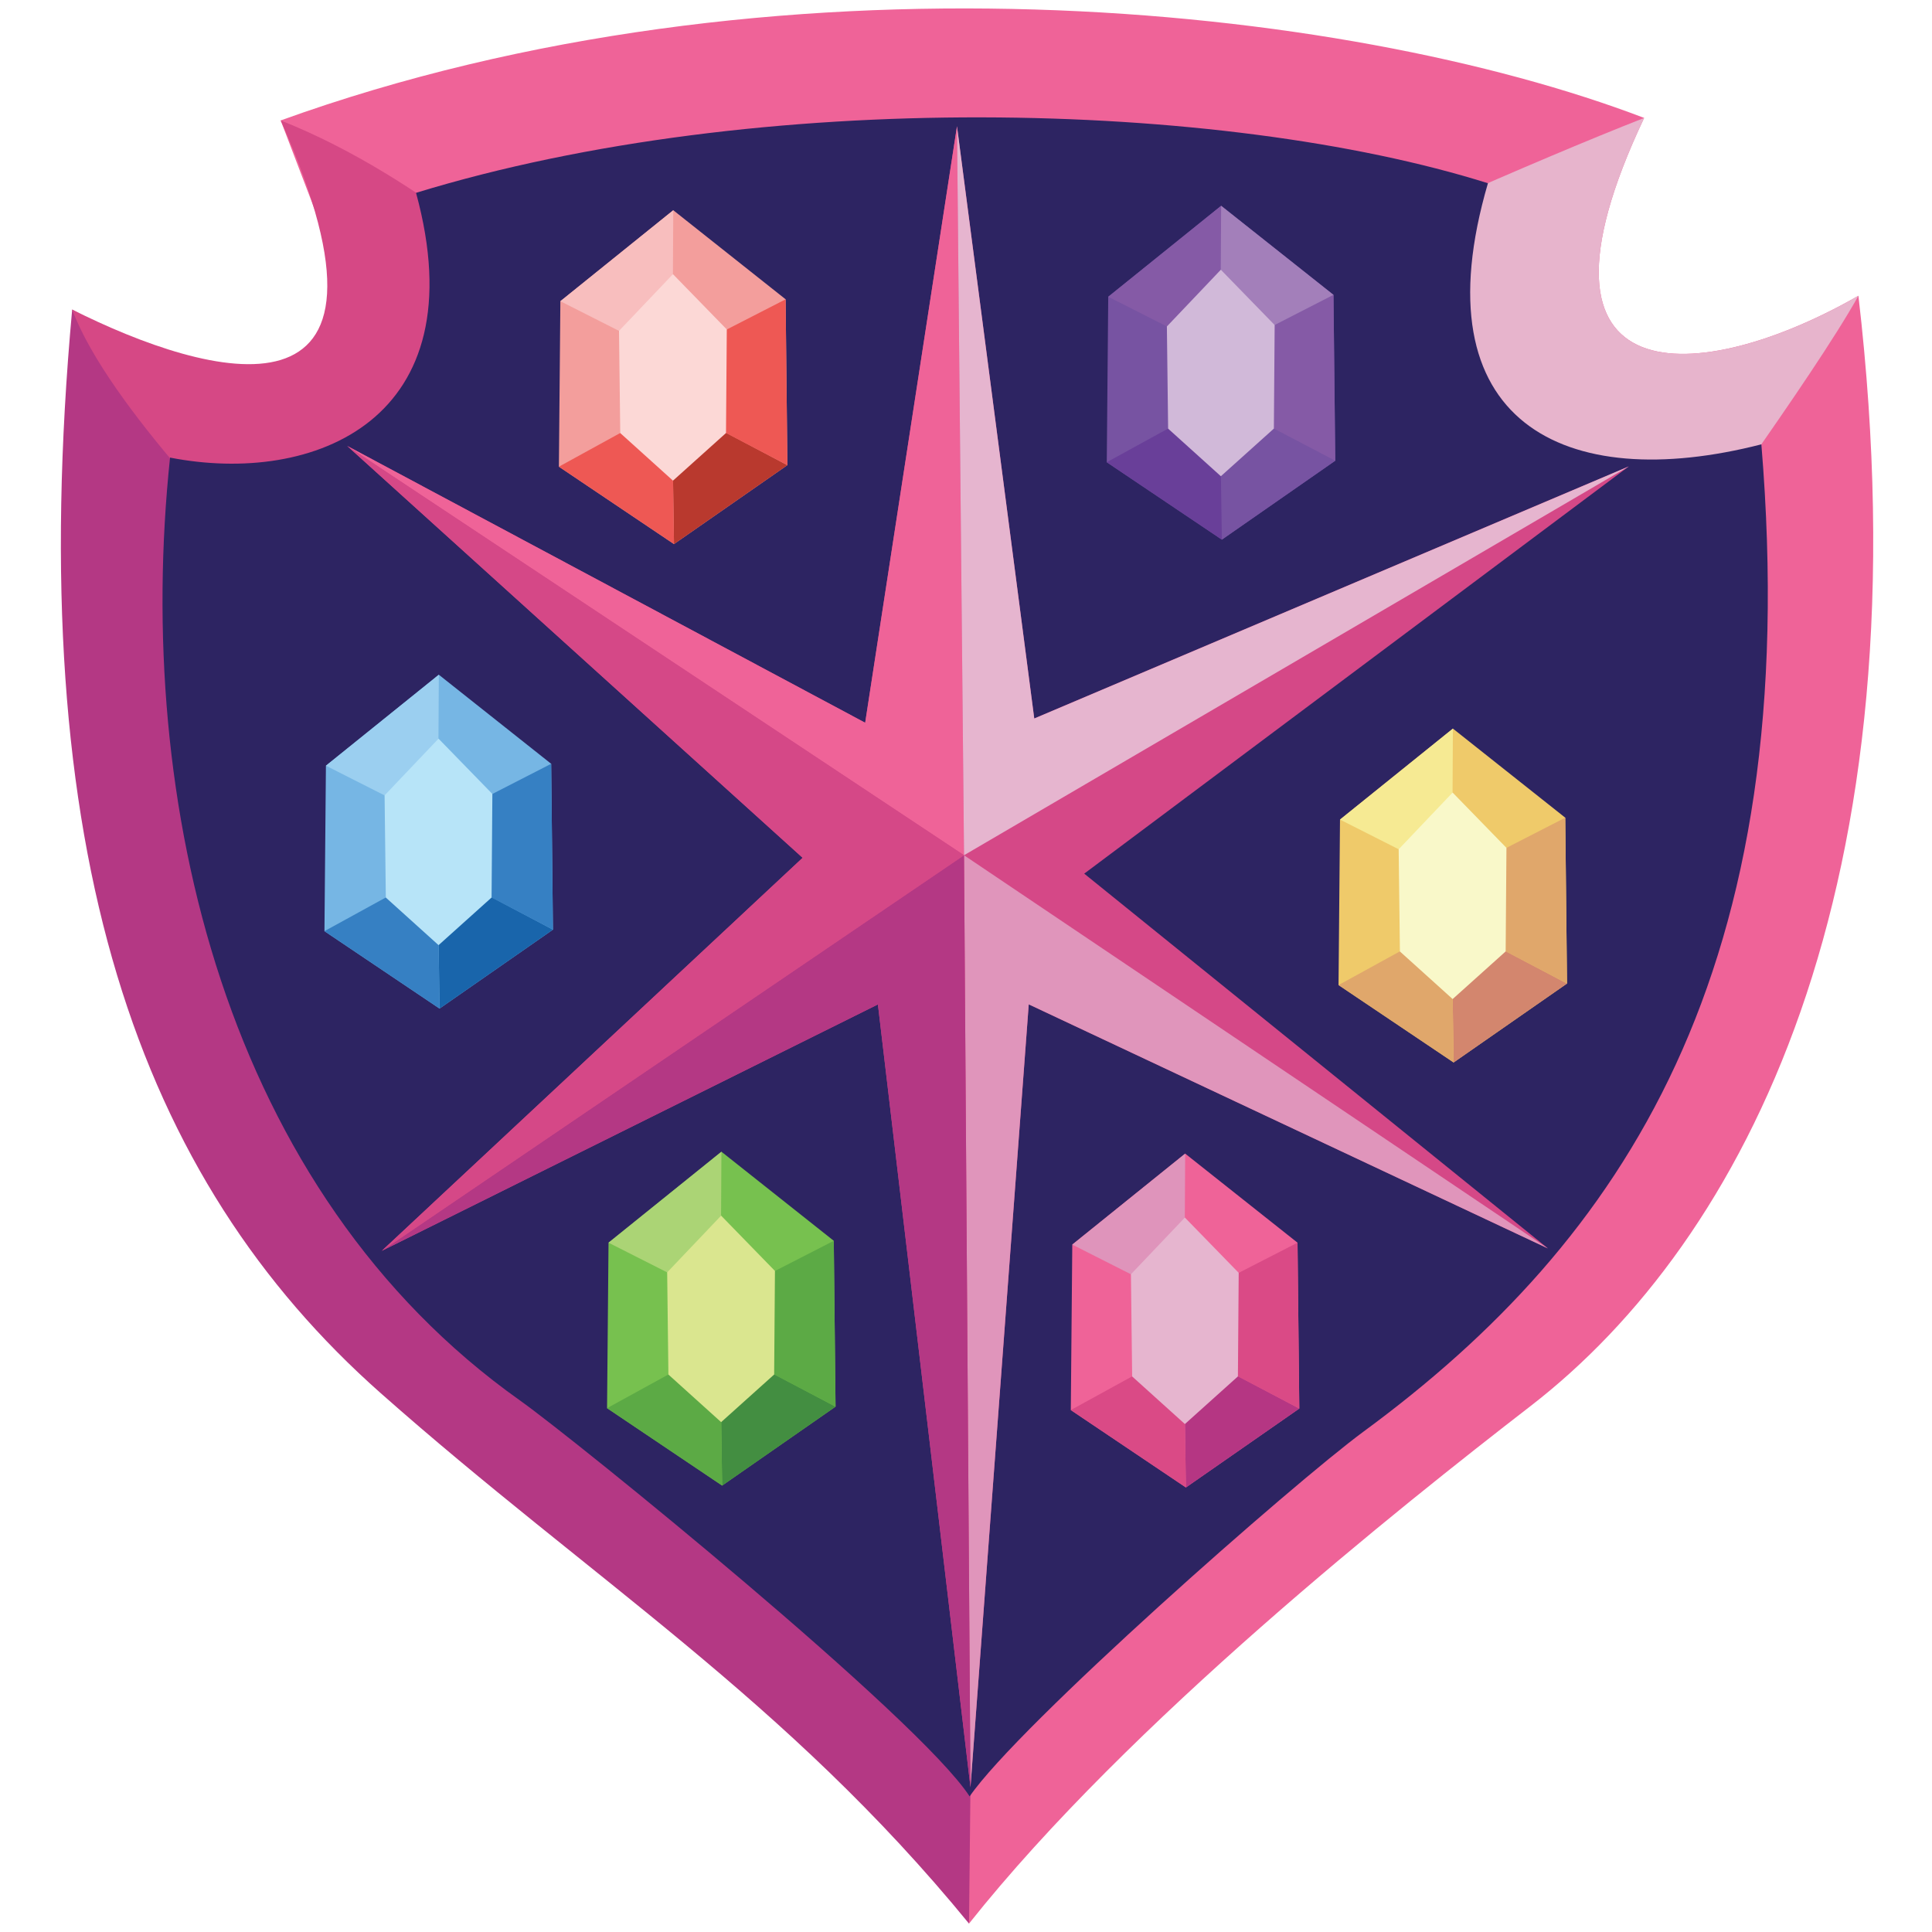 <?xml version="1.0" encoding="UTF-8"?>
<svg width="800" height="800" version="1.1" xmlns="http://www.w3.org/2000/svg"><path d="m401.25 796.52c66.227-83.419 178.7-172.68 232.57-214.34 88.483-68.421 164.31-213.96 135.71-459.72-65.092 37.342-144.33 43.754-88.722-73.633-124.28-47.476-360.71-72.588-564.58 1.04z" fill="#ef6398"/><path d="m29.888 128.17c-20.578 225.27 27.54 360.01 127.76 448.71 87.314 77.284 167.78 126.92 243.6 219.64l0.604-56.505-2.669-385.88z" fill="#b43884"/><path d="m691.04 238.84c0.975-3.07 59.669-82.475 78.494-116.37-65.092 37.342-144.33 43.755-88.723-73.633-45.404 17.73-128.08 54.512-134.36 59.329z" fill="#e7b4cc"/><path d="m116.23 49.873c58.674 131.72-29.908 106.63-86.342 78.302 15.04 40.514 77.321 101.66 77.321 101.66l120.26-106.5c0-0.001-50.99-49.649-111.24-73.46z" fill="#D64885"/><path d="m70.413 189.47c-15.064 143.25 23.006 303.99 144.91 390.44 22.555 15.995 165.22 131.61 186.18 163.95 20.199-29.435 134.08-129.72 163.23-151.16 106.9-78.599 182.7-190.33 164.61-408.71-81.536 20.9-142.21-9.012-113.22-108.12-109.94-34.55-301.91-39.504-443.85 3.977 25.702 94.109-42.415 121.25-101.87 109.63z" fill="#2d2462"/><path d="m490.76 477.69-46.751 37.673-0.611 68.513 47.656 32.053 46.957-32.682-0.734-68.673-46.517-36.885z" fill="#EF6398"/><path d="m498.22 562.24-7.878 5.601 0.71 48.082 46.957-32.682-39.789-21.001z" fill="#B53683"/><path d="m490.36 568.82-7.919-6.38-39.042 21.431 47.656 32.053-0.694-47.104zm12.155-36.42-0.349 32.071 35.846 18.77-0.734-68.673-34.763 17.831z" fill="#DA4A86"/><path d="m490.76 477.69-46.751 37.673 36.963 18.712 9.516-8.196 0.271-48.189z" fill="#DF94BB"/><path d="m490.63 504.16-22.339 23.491 0.513 42.31 21.836 19.706 21.951-19.722 0.329-42.887-22.29-22.898z" fill="#E6B5CF"/><path d="m601.62 301.7-46.751 37.673-0.61 68.514 47.655 32.053 46.957-32.682-0.733-68.673z" fill="#efca6a"/><path d="m609.08 386.26-7.877 5.601 0.709 48.082 46.957-32.682z" fill="#d3866e"/><path d="m601.22 392.84-7.919-6.381-39.042 21.431 47.655 32.053zm12.156-36.42-0.349 32.072 35.845 18.77-0.733-68.673-34.763 17.83z" fill="#e0a76b"/><path d="m601.62 301.7-46.751 37.673 36.963 18.712 9.516-8.197z" fill="#f6ea93"/><path d="m601.5 328.18-22.34 23.491 0.514 42.31 21.836 19.706 21.951-19.722 0.328-42.886z" fill="#f9f8c9"/><path d="m298.73 476.9-46.751 37.672-0.611 68.514 47.656 32.053 46.957-32.682-0.734-68.673z" fill="#77c14f"/><path d="m306.19 561.46-7.878 5.602 0.71 48.082 46.957-32.682z" fill="#438e41"/><path d="m298.33 568.04-7.919-6.381-39.041 21.431 47.656 32.053zm12.155-36.42-0.349 32.071 35.846 18.77-0.734-68.673z" fill="#5caa45"/><path d="m298.73 476.9-46.751 37.672 36.962 18.713 9.516-8.197z" fill="#abd475"/><path d="m298.6 503.37-22.339 23.492 0.513 42.31 21.836 19.705 21.951-19.722 0.329-42.886z" fill="#dae68f"/><path d="m181.71 279.39-46.751 37.673-0.611 68.514 47.656 32.052 46.957-32.681-0.734-68.673-46.517-36.886z" fill="#76b6e4"/><path d="m189.18 363.94-7.877 5.601 0.71 48.082 46.957-32.681z" fill="#1965ab"/><path d="m181.31 370.52-7.919-6.381-39.042 21.431 47.656 32.052zm12.156-36.42-0.35 32.071 35.846 18.77-0.734-68.673z" fill="#3680c3"/><path d="m181.71 279.39-46.751 37.673 36.962 18.713 9.516-8.197z" fill="#9bcff0"/><path d="m181.59 305.86-22.339 23.491 0.513 42.31 21.836 19.706 21.951-19.722 0.329-42.887z" fill="#b7e4f8"/><path d="m278.79 87.05-46.751 37.673-0.611 68.513 47.656 32.053 46.956-32.682-0.734-68.673z" fill="#f39e9c"/><path d="m286.25 171.61-7.877 5.601 0.71 48.082 46.956-32.682-39.789-21.001z" fill="#b9392e"/><path d="m278.39 178.19-7.919-6.381-39.042 21.431 47.656 32.053zm12.155-36.421-0.35 32.072 35.845 18.77-0.734-68.673z" fill="#ee5854"/><path d="m278.79 87.05-46.751 37.673 36.962 18.712 9.516-8.196z" fill="#f8bebe"/><path d="m278.66 113.52-22.339 23.491 0.513 42.31 21.836 19.706 21.951-19.722 0.329-42.886z" fill="#fcd8d6"/><path d="m505.65 85.213-46.751 37.673-0.611 68.513 47.656 32.053 46.957-32.682-0.734-68.673z" fill="#7753a2"/><path d="m513.11 169.77-7.878 5.601 0.71 48.082 46.957-32.682z" fill="#7753a2"/><path d="m505.25 176.35-7.919-6.381-39.042 21.431 47.656 32.053z" fill="#693f99"/><path d="m517.4 139.93-0.349 32.072 35.846 18.77-0.734-68.673-34.763 17.83zm-11.754-54.716-46.751 37.673 36.962 18.712 9.516-8.196z" fill="#855aa6"/><path d="m505.65 85.213-0.362 54.325 5.763 3.646 41.116-21.085z" fill="#a37fba"/><path d="m505.52 111.69-22.339 23.491 0.513 42.31 21.836 19.706 21.951-19.722 0.329-42.886z" fill="#d1b9d9"/><path d="m396.27 52.286-38.019 246.99-214.46-114.61 188.56 170.53-174.25 162.75 205.43-102.04 38.323 324.1 24.129-324.14 214.98 101.07-192.01-155.18 225.5-168.63-246.19 104.38z" fill="#d54887"/><path d="m640.95 516.95-241.77-162.81 2.669 385.88 24.129-324.14z" fill="#e095bb"/><path d="m401.85 740.02-2.67-385.88-241.09 163.81 205.43-102.04z" fill="#b43884"/><path d="m396.27 52.286-38.019 246.99-214.46-114.61 255.39 169.47z" fill="#ef6398"/><path d="m396.27 52.286 2.912 301.85 275.27-160.99-246.19 104.38z" fill="#e6b5cf"/><path d="m158.09 517.95 241.09-163.81-255.39-169.47 188.56 170.53z" fill="#d54887"/></svg>